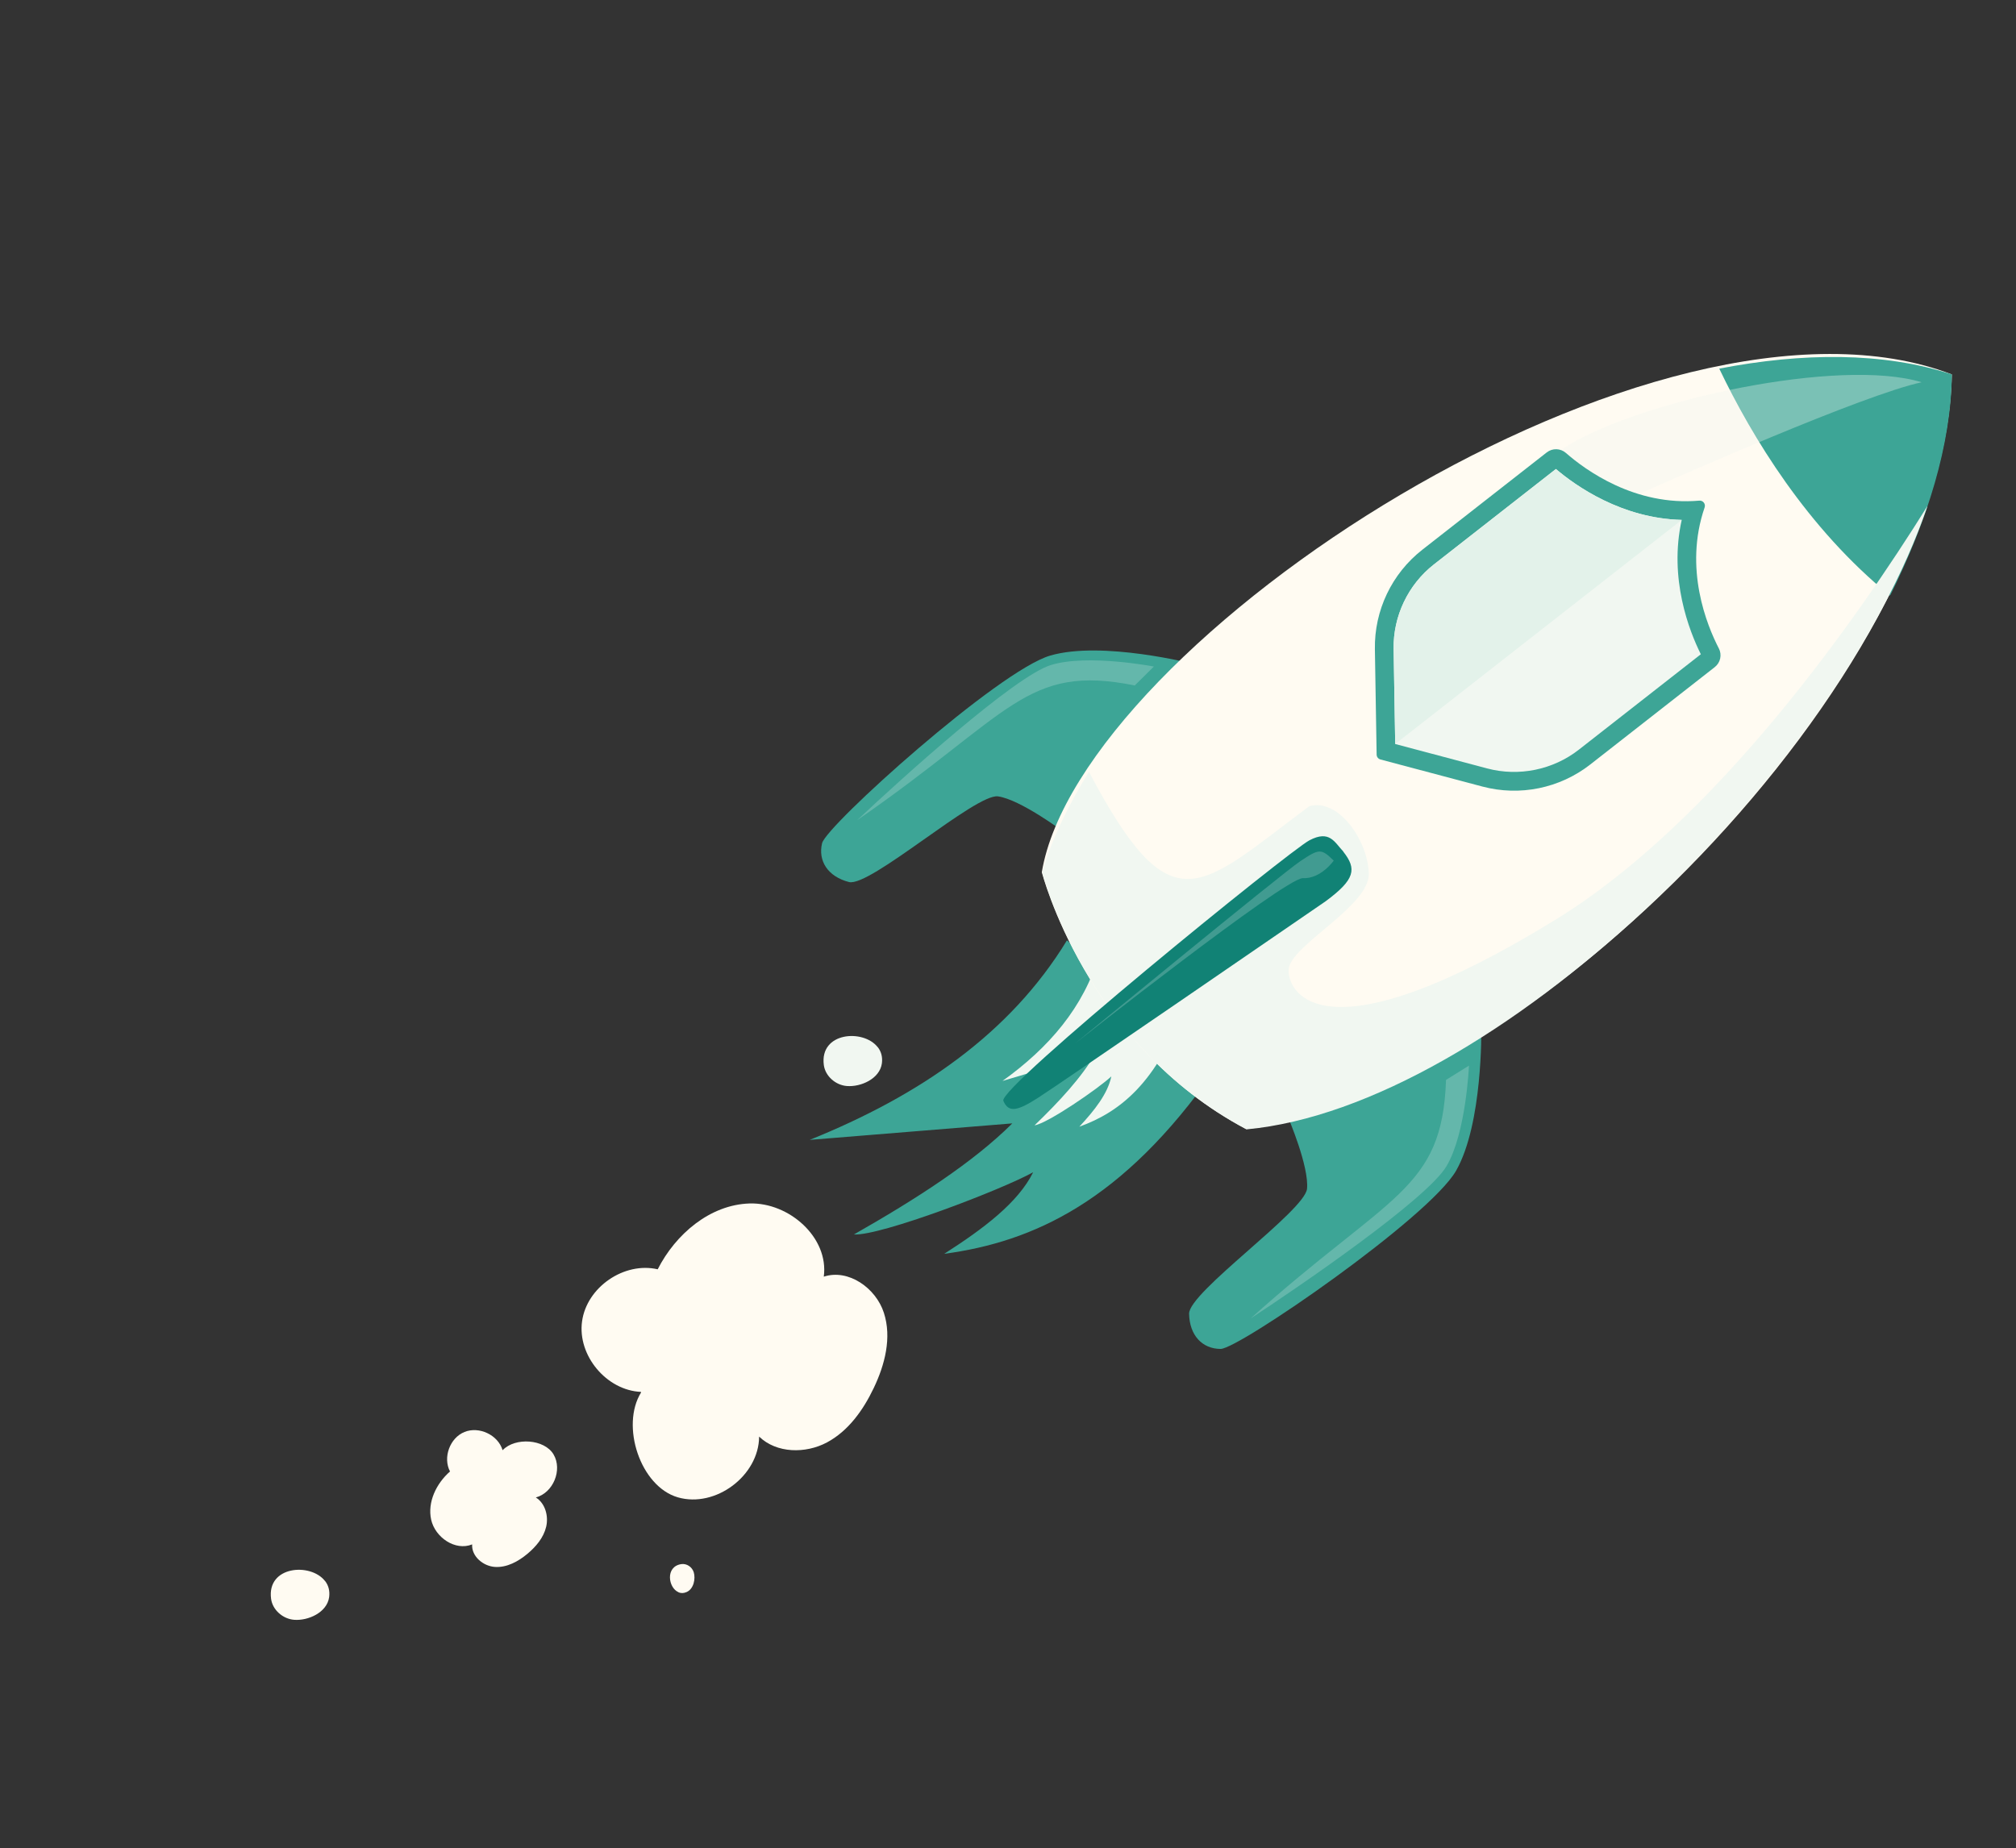 <svg xmlns="http://www.w3.org/2000/svg" width="325" height="298" viewBox="0 0 325 298" fill="none"><rect x="0" y="0" width="325" height="298" fill="#333333" stroke="none"/><path d="M103.318 224.418C97.776 224.176 93.07 218.552 93.834 213.048C94.588 207.535 100.621 203.398 106.028 204.654C108.914 198.976 114.459 194.243 120.829 194.041C127.199 193.84 133.644 199.527 132.803 205.84C136.787 204.538 141.209 207.686 142.492 211.672C143.786 215.666 142.655 220.051 140.837 223.835C139.148 227.368 136.759 230.726 133.305 232.572C129.859 234.408 125.185 234.339 122.379 231.627C122.338 237.943 115.342 243.17 109.281 241.423C103.22 239.676 100.019 229.875 103.349 224.508L103.321 224.436L103.318 224.418Z" fill="#FFFBF2"></path><path d="M81.017 233.803C80.286 231.365 77.245 229.924 74.883 230.88C72.52 231.836 71.367 235.001 72.545 237.251C70.343 239.184 68.879 242.19 69.51 245.035C70.152 247.889 73.404 250.112 76.115 249.009C75.991 250.933 77.894 252.527 79.809 252.644C81.723 252.76 83.553 251.758 85.025 250.528C86.403 249.376 87.623 247.934 88.043 246.188C88.462 244.442 87.902 242.387 86.381 241.441C89.176 240.703 90.712 237.001 89.241 234.506C87.769 232.011 83.057 231.712 81.054 233.798L81.017 233.803Z" fill="#FFFBF2"></path><path d="M141.491 168.817C142.039 169.509 142.309 170.388 142.17 171.449C141.826 173.938 138.779 175.281 136.527 175.104C134.714 174.966 133.045 173.521 132.808 171.717C132.11 166.397 139.174 165.883 141.483 168.827L141.491 168.817Z" fill="#F1F7F1"></path><path d="M52.382 254.879C52.93 255.572 53.201 256.45 53.062 257.511C52.718 260 49.67 261.343 47.419 261.166C45.605 261.028 43.937 259.583 43.7 257.779C43.001 252.459 50.065 251.945 52.374 254.889L52.382 254.879Z" fill="#FFFBF2"></path><path d="M109.376 256.731C109.764 256.899 110.207 256.909 110.697 256.687C111.837 256.186 112.157 254.547 111.837 253.496C111.571 252.655 110.715 252.057 109.828 252.188C107.217 252.583 107.725 256.018 109.374 256.713L109.376 256.731Z" fill="#FFFBF2"></path><path d="M195.749 172.615C181.039 193.69 166.581 200.233 152.215 202.159C158.494 198.141 164.1 193.954 166.558 189.004C161.534 191.802 142.044 199.26 137.65 199.043C147.752 193.293 156.886 187.411 163.195 181.129L130.533 183.787C148.174 176.67 162.811 166.71 172.01 151.609L195.763 172.603L195.749 172.615Z" fill="#3DA596"></path><path d="M190.901 162.36C186.522 174.577 180.52 179.311 174.001 181.662C176.466 179.006 178.59 176.318 179.157 173.548C177.133 175.464 168.881 181.137 166.784 181.442C170.84 177.532 174.416 173.642 176.621 169.821L161.616 174.285C169.041 168.957 174.722 162.444 177.236 153.814L190.903 162.347L190.901 162.36Z" fill="#F1F7F1"></path><path d="M192.444 107.055C192.444 107.055 177.684 103.262 169.315 105.698C160.947 108.134 133.214 133.095 132.528 135.954C131.842 138.813 133.465 141.34 136.861 142.213C140.244 143.086 157.308 127.908 160.884 128.402C164.461 128.897 171.317 134.008 171.317 134.008L192.43 107.042L192.444 107.055Z" fill="#3DA596"></path><path d="M238.8 165.936C238.8 165.936 239.058 181.17 234.746 188.741C230.434 196.313 199.711 217.489 196.779 217.493C193.832 217.485 191.764 215.322 191.694 211.824C191.624 208.327 210.357 195.25 210.706 191.667C211.055 188.084 207.677 180.209 207.677 180.209L238.813 165.936L238.8 165.936Z" fill="#3DA596"></path><path d="M314.656 60.362C267.099 42.199 174.141 103.492 167.952 140.624C167.952 140.624 175.026 168.369 200.879 182.03C245.641 177.548 313.655 109.367 314.656 60.362Z" fill="#FFFBF2"></path><path d="M314.655 60.362C303.575 56.728 290.554 56.844 277.16 59.434C282.442 70.471 291.327 85.145 304.699 96.031C310.716 83.928 314.548 71.715 314.655 60.349L314.655 60.362Z" fill="#3DA596"></path><path d="M309.787 61.632C296.562 57.609 264.859 64.497 252.845 71.779C240.761 78.985 256.884 82.807 263.671 79.903C270.389 76.922 300.447 63.624 309.8 61.631L309.787 61.632Z" fill="#F1F7F1" fill-opacity="0.34"></path><path d="M310.714 81.603C299.304 99.914 276.573 132.45 250.742 148.3C213.686 171.052 207.624 160.276 207.734 156.387C207.844 152.498 220.852 146.148 220.67 140.792C220.473 135.425 215.732 128.63 211.053 129.997C193.19 143.323 188.945 149.769 175.549 124.445C169.466 134.279 168.02 140.687 168.02 140.687C168.02 140.687 175.094 168.431 200.948 182.093C240.581 178.404 295.933 124.907 310.727 81.602L310.714 81.603Z" fill="#F1F7F1"></path><g opacity="0.2"><path d="M186.03 107.472C186.03 107.472 175.312 105.393 169.413 107.226C163.59 109.002 145.345 125.491 138.181 132.244C163.014 115.093 165.385 106.977 182.935 110.522L186.029 107.459L186.03 107.472Z" fill="white"></path></g><g opacity="0.2"><path d="M236.813 171.802C236.813 171.802 236.355 182.708 233.193 188.021C230.108 193.276 209.842 207.19 201.598 212.593C224.045 192.422 232.493 192.003 233.116 174.113L236.814 171.815L236.813 171.802Z" fill="white"></path></g><path d="M216.559 137.298C215.156 135.83 214.373 133.753 211.085 135.491C207.797 137.229 160.834 175.395 161.751 177.493C162.611 179.514 164.097 179.075 167.356 176.995C170.615 174.915 208.766 148.717 213.682 145.331C218.485 141.792 218.75 140.102 216.546 137.311L216.559 137.298Z" fill="#118275"></path><g opacity="0.2"><path d="M215.014 138.756C212.982 136.803 212.716 136.776 209.59 138.876C206.464 140.976 173.252 168.292 173.252 168.292C173.252 168.292 207.087 141.595 210.02 141.591C212.946 141.732 215.014 138.756 215.014 138.756Z" fill="white"></path></g><path d="M277.09 104.537C275.173 100.828 271.418 91.661 274.803 81.817C274.999 81.245 274.546 80.667 273.944 80.719C263.575 81.636 255.586 75.785 252.445 73.034C251.567 72.265 250.271 72.225 249.352 72.944L229.296 88.633C224.374 92.484 221.544 98.416 221.646 104.663L221.927 121.666C221.932 122.038 222.184 122.359 222.543 122.454L238.979 126.819C245.017 128.422 251.457 127.103 256.378 123.253L276.437 107.561C277.356 106.843 277.629 105.575 277.095 104.538L277.09 104.537Z" fill="#3DA596"></path><path d="M224.667 104.611C224.579 99.342 227.005 94.256 231.158 91.008L250.828 75.62C254.035 78.345 261.434 83.591 271.11 83.826C269.008 93.274 272.316 101.72 274.192 105.487L254.522 120.875C250.37 124.123 244.85 125.254 239.757 123.9L224.922 119.958L224.667 104.611Z" fill="#F1F7F1"></path><path d="M250.828 75.62L231.158 91.008C227.005 94.256 224.579 99.342 224.667 104.611L224.922 119.958L271.11 83.826C261.434 83.591 254.032 78.347 250.828 75.62Z" fill="#E3F2EA"></path></svg>